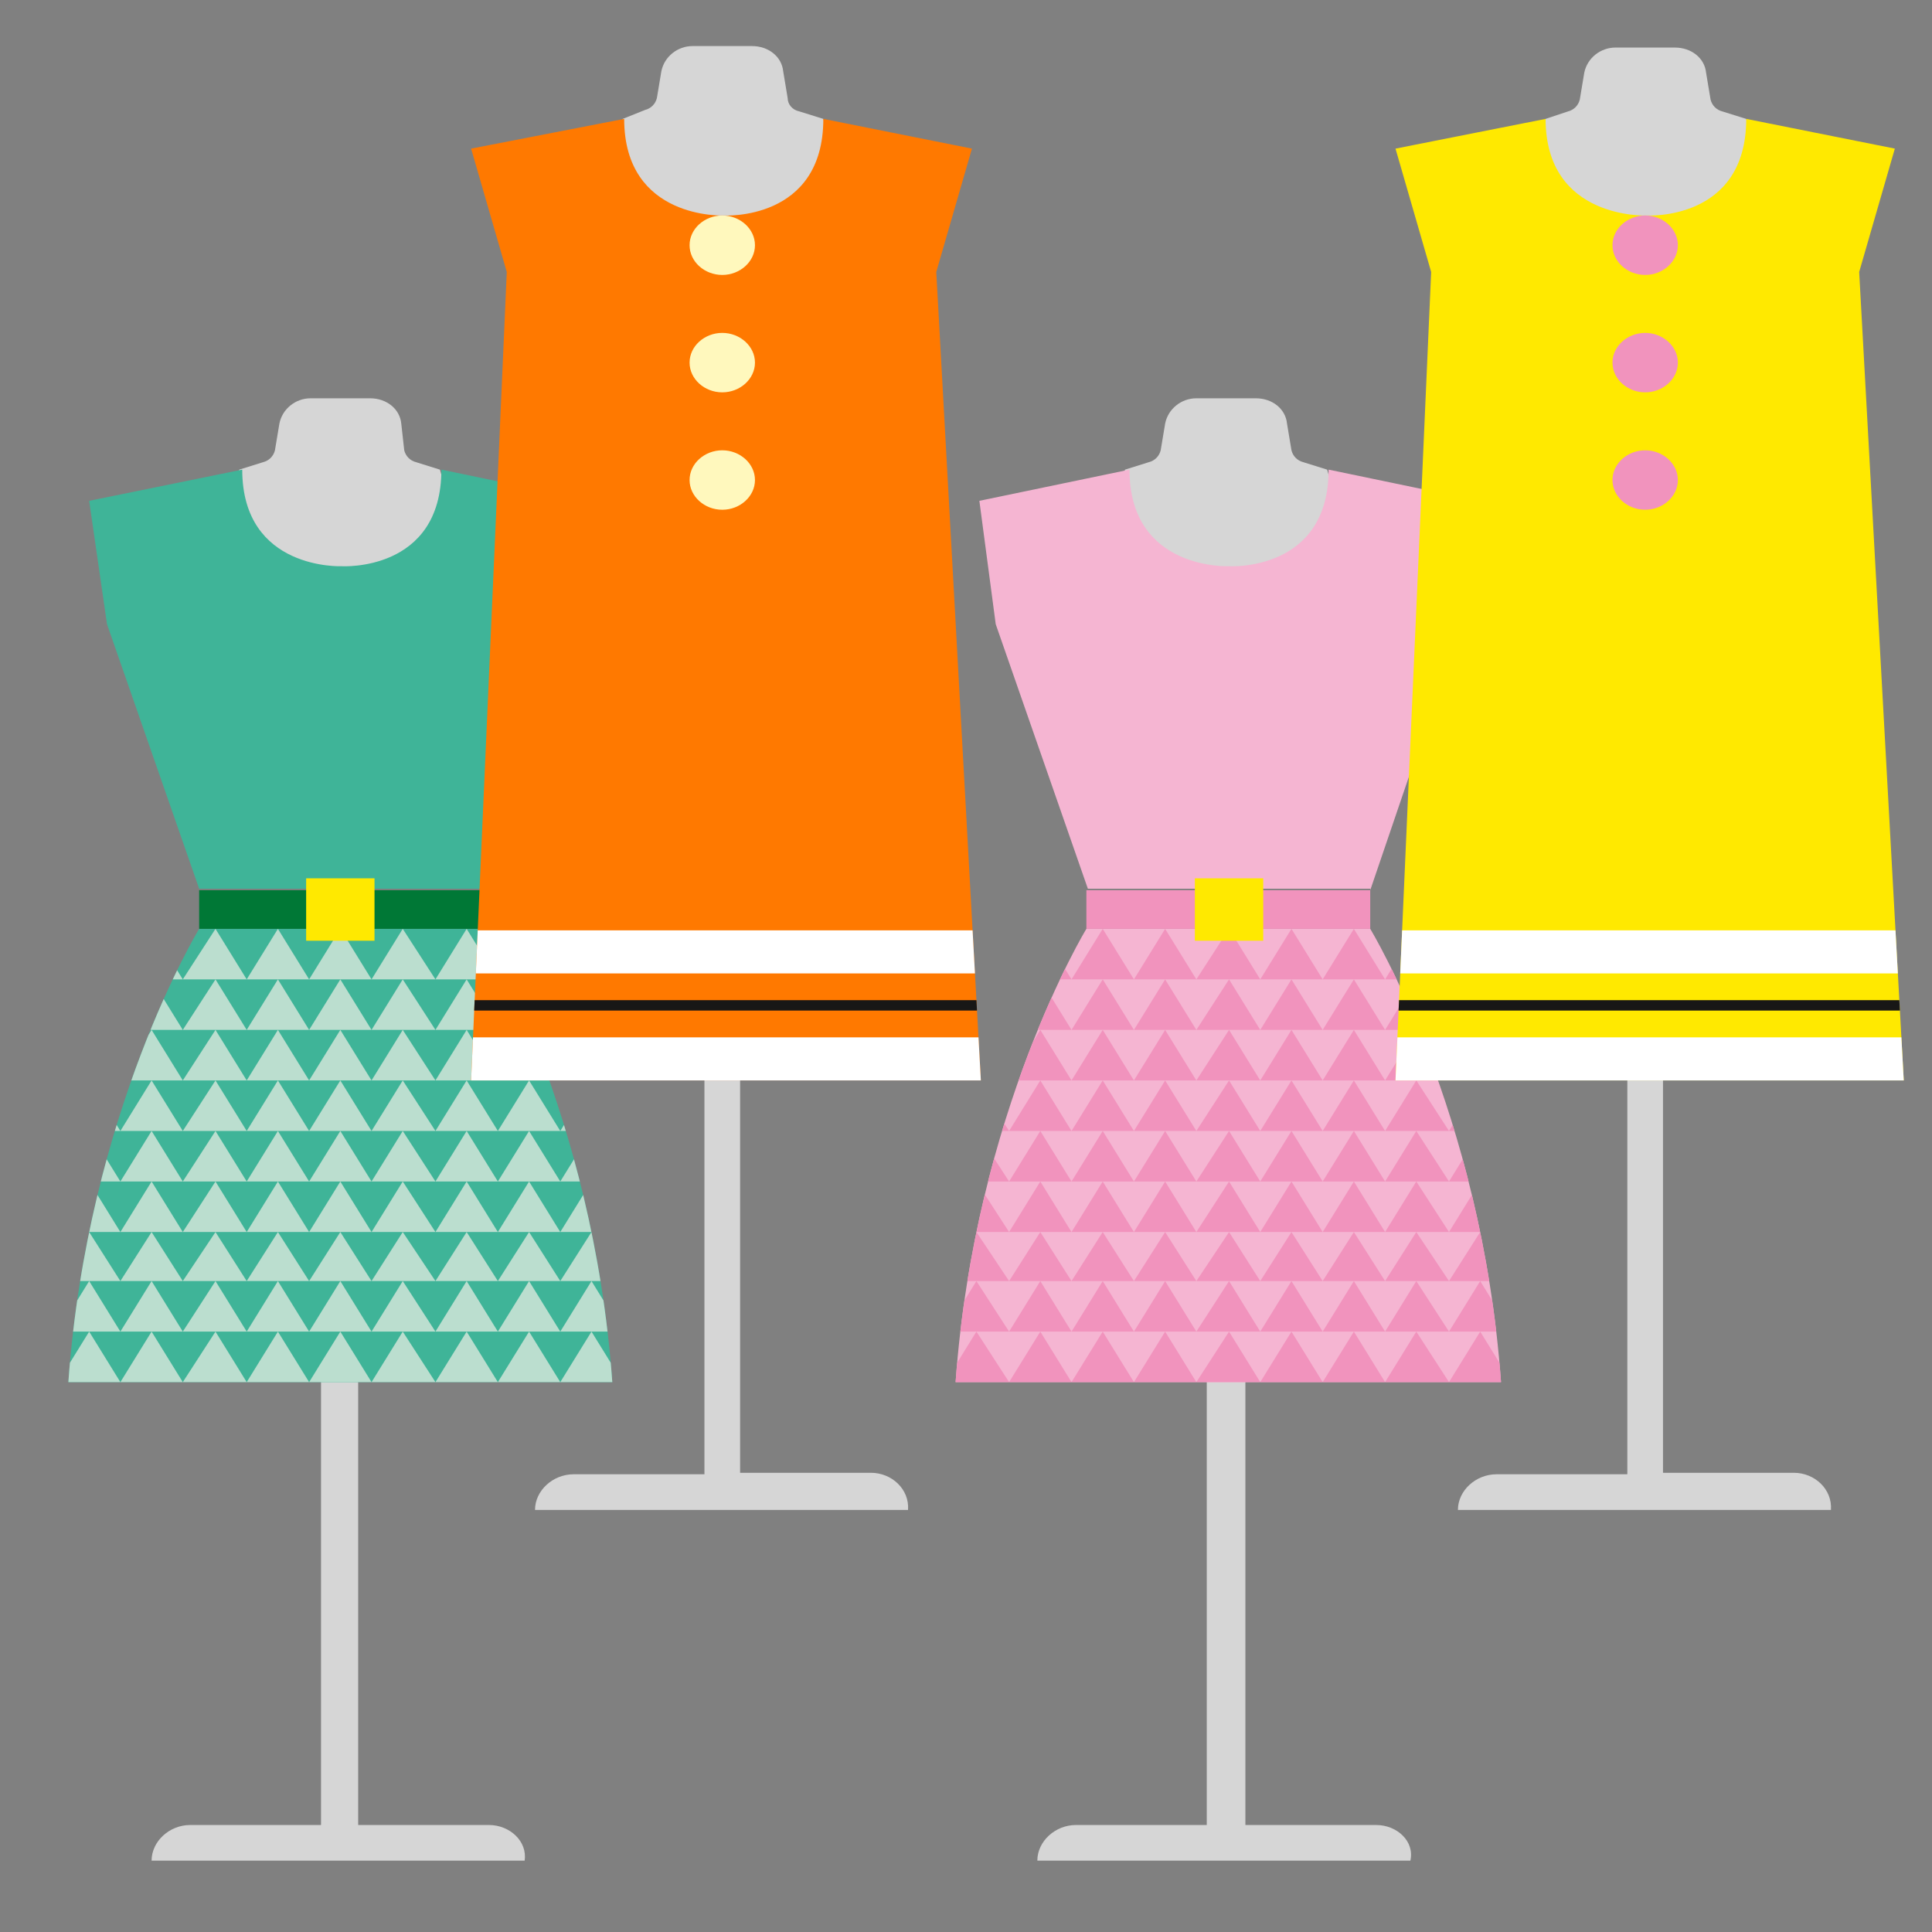 <?xml version="1.0" encoding="utf-8"?>
<!-- Generator: Adobe Illustrator 25.4.1, SVG Export Plug-In . SVG Version: 6.00 Build 0)  -->
<svg version="1.1" id="Calque_1" xmlns="http://www.w3.org/2000/svg" xmlns:xlink="http://www.w3.org/1999/xlink" x="0px" y="0px"
	 viewBox="0 0 130 130" style="enable-background:new 0 0 130 130;" xml:space="preserve">
<rect x="0" y="0" width="130" height="130" fill="#808080" stroke="none"/>
<style type="text/css">
	.st0{fill:#D6D6D6;}
	.st1{fill:#3FB498;}
	.st2{clip-path:url(#SVGID_00000140734217140525286410000015687431450164035484_);}
	.st3{fill:#BBDECF;}
	.st4{fill:#007836;}
	.st5{fill:#FFE900;}
	.st6{fill:#F5B5D2;}
	.st7{clip-path:url(#SVGID_00000045616450497725822530000000908611324776766894_);}
	.st8{fill:#F193BD;}
	.st9{fill:#FF7900;}
	.st10{fill:#FFF8BD;}
	.st11{clip-path:url(#SVGID_00000096763890861897666290000004335034185520305334_);}
	.st12{fill:#FFFFFF;}
	.st13{fill:#181716;}
	.st14{clip-path:url(#SVGID_00000044168807257868875950000014773393555128048555_);}
</style>
<g>
	<g>
		<g>
			<g>
				<g>
					<g>
						<path class="st0" d="M32.9,122.8h-8.8V39.5l6.8-3.4l-1.3-4.5l-1.6-0.5c-0.4-0.1-0.7-0.4-0.8-0.8L27,28.5c-0.1-1-1-1.7-2.1-1.7
							h-2h-2c-1,0-1.9,0.7-2.1,1.7l-0.3,1.8c-0.1,0.4-0.4,0.7-0.8,0.8l-1.6,0.5l-1.3,4.5l6.8,3.4v83.3h-8.8c-1.4,0-2.6,1.1-2.6,2.4
							h11.4h2.3h11.4C35.5,123.9,34.3,122.8,32.9,122.8z"/>
					</g>
				</g>
			</g>
		</g>
	</g>
	<g>
		<g>
			<g>
				<g>
					<g>
						<path class="st1" d="M32.4,59.9L38.6,42l1.2-8.3l-10.1-2.1c0,6.9-6.7,6.5-6.7,6.5s-6.7,0.3-6.7-6.5L6,33.7L7.2,42l6.2,17.8
							H32.4z"/>
					</g>
				</g>
			</g>
		</g>
	</g>
	<g>
		<g>
			<g>
				<g>
					<g>
						<path class="st1" d="M41.2,93c-1.3-18.2-8.8-30.5-8.8-30.5H13.4c0,0-7.5,12.3-8.8,30.5H41.2z"/>
					</g>
				</g>
			</g>
		</g>
	</g>
	<g>
		<defs>
			<path id="SVGID_1_" d="M41.2,93c-1.3-18.2-8.8-30.5-8.8-30.5H13.4c0,0-7.5,12.3-8.8,30.5H41.2z"/>
		</defs>
		<clipPath id="SVGID_00000098943825522055598120000000846173070970250677_">
			<use xlink:href="#SVGID_1_"  style="overflow:visible;"/>
		</clipPath>
		<g style="clip-path:url(#SVGID_00000098943825522055598120000000846173070970250677_);">
			<g>
				<g>
					<g>
						<g>
							<g>
								<g>
									<polygon class="st3" points="3.9,93 6,89.6 8.1,93 									"/>
								</g>
							</g>
						</g>
					</g>
				</g>
				<g>
					<g>
						<g>
							<g>
								<g>
									<polygon class="st3" points="8.1,93 10.2,89.6 12.3,93 									"/>
								</g>
							</g>
						</g>
					</g>
				</g>
				<g>
					<g>
						<g>
							<g>
								<g>
									<polygon class="st3" points="12.3,93 14.5,89.6 16.6,93 									"/>
								</g>
							</g>
						</g>
					</g>
				</g>
				<g>
					<g>
						<g>
							<g>
								<g>
									<polygon class="st3" points="16.6,93 18.7,89.6 20.8,93 									"/>
								</g>
							</g>
						</g>
					</g>
				</g>
				<g>
					<g>
						<g>
							<g>
								<g>
									<polygon class="st3" points="20.8,93 22.9,89.6 25,93 									"/>
								</g>
							</g>
						</g>
					</g>
				</g>
				<g>
					<g>
						<g>
							<g>
								<g>
									<polygon class="st3" points="25,93 27.1,89.6 29.3,93 									"/>
								</g>
							</g>
						</g>
					</g>
				</g>
				<g>
					<g>
						<g>
							<g>
								<g>
									<polygon class="st3" points="29.3,93 31.4,89.6 33.5,93 									"/>
								</g>
							</g>
						</g>
					</g>
				</g>
				<g>
					<g>
						<g>
							<g>
								<g>
									<polygon class="st3" points="33.5,93 35.6,89.6 37.7,93 									"/>
								</g>
							</g>
						</g>
					</g>
				</g>
				<g>
					<g>
						<g>
							<g>
								<g>
									<polygon class="st3" points="37.7,93 39.8,89.6 41.9,93 									"/>
								</g>
							</g>
						</g>
					</g>
				</g>
			</g>
			<g>
				<g>
					<g>
						<g>
							<g>
								<g>
									<polygon class="st3" points="3.9,89.6 6,86.2 8.1,89.6 									"/>
								</g>
							</g>
						</g>
					</g>
				</g>
				<g>
					<g>
						<g>
							<g>
								<g>
									<polygon class="st3" points="8.1,89.6 10.2,86.2 12.3,89.6 									"/>
								</g>
							</g>
						</g>
					</g>
				</g>
				<g>
					<g>
						<g>
							<g>
								<g>
									<polygon class="st3" points="12.3,89.6 14.5,86.2 16.6,89.6 									"/>
								</g>
							</g>
						</g>
					</g>
				</g>
				<g>
					<g>
						<g>
							<g>
								<g>
									<polygon class="st3" points="16.6,89.6 18.7,86.2 20.8,89.6 									"/>
								</g>
							</g>
						</g>
					</g>
				</g>
				<g>
					<g>
						<g>
							<g>
								<g>
									<polygon class="st3" points="20.8,89.6 22.9,86.2 25,89.6 									"/>
								</g>
							</g>
						</g>
					</g>
				</g>
				<g>
					<g>
						<g>
							<g>
								<g>
									<polygon class="st3" points="25,89.6 27.1,86.2 29.3,89.6 									"/>
								</g>
							</g>
						</g>
					</g>
				</g>
				<g>
					<g>
						<g>
							<g>
								<g>
									<polygon class="st3" points="29.3,89.6 31.4,86.2 33.5,89.6 									"/>
								</g>
							</g>
						</g>
					</g>
				</g>
				<g>
					<g>
						<g>
							<g>
								<g>
									<polygon class="st3" points="33.5,89.6 35.6,86.2 37.7,89.6 									"/>
								</g>
							</g>
						</g>
					</g>
				</g>
				<g>
					<g>
						<g>
							<g>
								<g>
									<polygon class="st3" points="37.7,89.6 39.8,86.2 41.9,89.6 									"/>
								</g>
							</g>
						</g>
					</g>
				</g>
			</g>
			<g>
				<g>
					<g>
						<g>
							<g>
								<g>
									<polygon class="st3" points="3.9,86.2 6,82.9 8.1,86.2 									"/>
								</g>
							</g>
						</g>
					</g>
				</g>
				<g>
					<g>
						<g>
							<g>
								<g>
									<polygon class="st3" points="8.1,86.2 10.2,82.9 12.3,86.2 									"/>
								</g>
							</g>
						</g>
					</g>
				</g>
				<g>
					<g>
						<g>
							<g>
								<g>
									<polygon class="st3" points="12.3,86.2 14.5,82.9 16.6,86.2 									"/>
								</g>
							</g>
						</g>
					</g>
				</g>
				<g>
					<g>
						<g>
							<g>
								<g>
									<polygon class="st3" points="16.6,86.2 18.7,82.9 20.8,86.2 									"/>
								</g>
							</g>
						</g>
					</g>
				</g>
				<g>
					<g>
						<g>
							<g>
								<g>
									<polygon class="st3" points="20.8,86.2 22.9,82.9 25,86.2 									"/>
								</g>
							</g>
						</g>
					</g>
				</g>
				<g>
					<g>
						<g>
							<g>
								<g>
									<polygon class="st3" points="25,86.2 27.1,82.9 29.3,86.2 									"/>
								</g>
							</g>
						</g>
					</g>
				</g>
				<g>
					<g>
						<g>
							<g>
								<g>
									<polygon class="st3" points="29.3,86.2 31.4,82.9 33.5,86.2 									"/>
								</g>
							</g>
						</g>
					</g>
				</g>
				<g>
					<g>
						<g>
							<g>
								<g>
									<polygon class="st3" points="33.5,86.2 35.6,82.9 37.7,86.2 									"/>
								</g>
							</g>
						</g>
					</g>
				</g>
				<g>
					<g>
						<g>
							<g>
								<g>
									<polygon class="st3" points="37.7,86.2 39.8,82.9 41.9,86.2 									"/>
								</g>
							</g>
						</g>
					</g>
				</g>
			</g>
			<g>
				<g>
					<g>
						<g>
							<g>
								<g>
									<polygon class="st3" points="3.9,82.9 6,79.5 8.1,82.9 									"/>
								</g>
							</g>
						</g>
					</g>
				</g>
				<g>
					<g>
						<g>
							<g>
								<g>
									<polygon class="st3" points="8.1,82.9 10.2,79.5 12.3,82.9 									"/>
								</g>
							</g>
						</g>
					</g>
				</g>
				<g>
					<g>
						<g>
							<g>
								<g>
									<polygon class="st3" points="12.3,82.9 14.5,79.5 16.6,82.9 									"/>
								</g>
							</g>
						</g>
					</g>
				</g>
				<g>
					<g>
						<g>
							<g>
								<g>
									<polygon class="st3" points="16.6,82.9 18.7,79.5 20.8,82.9 									"/>
								</g>
							</g>
						</g>
					</g>
				</g>
				<g>
					<g>
						<g>
							<g>
								<g>
									<polygon class="st3" points="20.8,82.9 22.9,79.5 25,82.9 									"/>
								</g>
							</g>
						</g>
					</g>
				</g>
				<g>
					<g>
						<g>
							<g>
								<g>
									<polygon class="st3" points="25,82.9 27.1,79.5 29.3,82.9 									"/>
								</g>
							</g>
						</g>
					</g>
				</g>
				<g>
					<g>
						<g>
							<g>
								<g>
									<polygon class="st3" points="29.3,82.9 31.4,79.5 33.5,82.9 									"/>
								</g>
							</g>
						</g>
					</g>
				</g>
				<g>
					<g>
						<g>
							<g>
								<g>
									<polygon class="st3" points="33.5,82.9 35.6,79.5 37.7,82.9 									"/>
								</g>
							</g>
						</g>
					</g>
				</g>
				<g>
					<g>
						<g>
							<g>
								<g>
									<polygon class="st3" points="37.7,82.9 39.8,79.5 41.9,82.9 									"/>
								</g>
							</g>
						</g>
					</g>
				</g>
			</g>
			<g>
				<g>
					<g>
						<g>
							<g>
								<g>
									<polygon class="st3" points="3.9,79.5 6,76.1 8.1,79.5 									"/>
								</g>
							</g>
						</g>
					</g>
				</g>
				<g>
					<g>
						<g>
							<g>
								<g>
									<polygon class="st3" points="8.1,79.5 10.2,76.1 12.3,79.5 									"/>
								</g>
							</g>
						</g>
					</g>
				</g>
				<g>
					<g>
						<g>
							<g>
								<g>
									<polygon class="st3" points="12.3,79.5 14.5,76.1 16.6,79.5 									"/>
								</g>
							</g>
						</g>
					</g>
				</g>
				<g>
					<g>
						<g>
							<g>
								<g>
									<polygon class="st3" points="16.6,79.5 18.7,76.1 20.8,79.5 									"/>
								</g>
							</g>
						</g>
					</g>
				</g>
				<g>
					<g>
						<g>
							<g>
								<g>
									<polygon class="st3" points="20.8,79.5 22.9,76.1 25,79.5 									"/>
								</g>
							</g>
						</g>
					</g>
				</g>
				<g>
					<g>
						<g>
							<g>
								<g>
									<polygon class="st3" points="25,79.5 27.1,76.1 29.3,79.5 									"/>
								</g>
							</g>
						</g>
					</g>
				</g>
				<g>
					<g>
						<g>
							<g>
								<g>
									<polygon class="st3" points="29.3,79.5 31.4,76.1 33.5,79.5 									"/>
								</g>
							</g>
						</g>
					</g>
				</g>
				<g>
					<g>
						<g>
							<g>
								<g>
									<polygon class="st3" points="33.5,79.5 35.6,76.1 37.7,79.5 									"/>
								</g>
							</g>
						</g>
					</g>
				</g>
				<g>
					<g>
						<g>
							<g>
								<g>
									<polygon class="st3" points="37.7,79.5 39.8,76.1 41.9,79.5 									"/>
								</g>
							</g>
						</g>
					</g>
				</g>
			</g>
			<g>
				<g>
					<g>
						<g>
							<g>
								<g>
									<polygon class="st3" points="3.9,76.1 6,72.7 8.1,76.1 									"/>
								</g>
							</g>
						</g>
					</g>
				</g>
				<g>
					<g>
						<g>
							<g>
								<g>
									<polygon class="st3" points="8.1,76.1 10.2,72.7 12.3,76.1 									"/>
								</g>
							</g>
						</g>
					</g>
				</g>
				<g>
					<g>
						<g>
							<g>
								<g>
									<polygon class="st3" points="12.3,76.1 14.5,72.7 16.6,76.1 									"/>
								</g>
							</g>
						</g>
					</g>
				</g>
				<g>
					<g>
						<g>
							<g>
								<g>
									<polygon class="st3" points="16.6,76.1 18.7,72.7 20.8,76.1 									"/>
								</g>
							</g>
						</g>
					</g>
				</g>
				<g>
					<g>
						<g>
							<g>
								<g>
									<polygon class="st3" points="20.8,76.1 22.9,72.7 25,76.1 									"/>
								</g>
							</g>
						</g>
					</g>
				</g>
				<g>
					<g>
						<g>
							<g>
								<g>
									<polygon class="st3" points="25,76.1 27.1,72.7 29.3,76.1 									"/>
								</g>
							</g>
						</g>
					</g>
				</g>
				<g>
					<g>
						<g>
							<g>
								<g>
									<polygon class="st3" points="29.3,76.1 31.4,72.7 33.5,76.1 									"/>
								</g>
							</g>
						</g>
					</g>
				</g>
				<g>
					<g>
						<g>
							<g>
								<g>
									<polygon class="st3" points="33.5,76.1 35.6,72.7 37.7,76.1 									"/>
								</g>
							</g>
						</g>
					</g>
				</g>
				<g>
					<g>
						<g>
							<g>
								<g>
									<polygon class="st3" points="37.7,76.1 39.8,72.7 41.9,76.1 									"/>
								</g>
							</g>
						</g>
					</g>
				</g>
			</g>
			<g>
				<g>
					<g>
						<g>
							<g>
								<g>
									<polygon class="st3" points="3.9,72.7 6,69.3 8.1,72.7 									"/>
								</g>
							</g>
						</g>
					</g>
				</g>
				<g>
					<g>
						<g>
							<g>
								<g>
									<polygon class="st3" points="8.1,72.7 10.2,69.3 12.3,72.7 									"/>
								</g>
							</g>
						</g>
					</g>
				</g>
				<g>
					<g>
						<g>
							<g>
								<g>
									<polygon class="st3" points="12.3,72.7 14.5,69.3 16.6,72.7 									"/>
								</g>
							</g>
						</g>
					</g>
				</g>
				<g>
					<g>
						<g>
							<g>
								<g>
									<polygon class="st3" points="16.6,72.7 18.7,69.3 20.8,72.7 									"/>
								</g>
							</g>
						</g>
					</g>
				</g>
				<g>
					<g>
						<g>
							<g>
								<g>
									<polygon class="st3" points="20.8,72.7 22.9,69.3 25,72.7 									"/>
								</g>
							</g>
						</g>
					</g>
				</g>
				<g>
					<g>
						<g>
							<g>
								<g>
									<polygon class="st3" points="25,72.7 27.1,69.3 29.3,72.7 									"/>
								</g>
							</g>
						</g>
					</g>
				</g>
				<g>
					<g>
						<g>
							<g>
								<g>
									<polygon class="st3" points="29.3,72.7 31.4,69.3 33.5,72.7 									"/>
								</g>
							</g>
						</g>
					</g>
				</g>
				<g>
					<g>
						<g>
							<g>
								<g>
									<polygon class="st3" points="33.5,72.7 35.6,69.3 37.7,72.7 									"/>
								</g>
							</g>
						</g>
					</g>
				</g>
				<g>
					<g>
						<g>
							<g>
								<g>
									<polygon class="st3" points="37.7,72.7 39.8,69.3 41.9,72.7 									"/>
								</g>
							</g>
						</g>
					</g>
				</g>
			</g>
			<g>
				<g>
					<g>
						<g>
							<g>
								<g>
									<polygon class="st3" points="3.9,69.3 6,65.9 8.1,69.3 									"/>
								</g>
							</g>
						</g>
					</g>
				</g>
				<g>
					<g>
						<g>
							<g>
								<g>
									<polygon class="st3" points="8.1,69.3 10.2,65.9 12.3,69.3 									"/>
								</g>
							</g>
						</g>
					</g>
				</g>
				<g>
					<g>
						<g>
							<g>
								<g>
									<polygon class="st3" points="12.3,69.3 14.5,65.9 16.6,69.3 									"/>
								</g>
							</g>
						</g>
					</g>
				</g>
				<g>
					<g>
						<g>
							<g>
								<g>
									<polygon class="st3" points="16.6,69.3 18.7,65.9 20.8,69.3 									"/>
								</g>
							</g>
						</g>
					</g>
				</g>
				<g>
					<g>
						<g>
							<g>
								<g>
									<polygon class="st3" points="20.8,69.3 22.9,65.9 25,69.3 									"/>
								</g>
							</g>
						</g>
					</g>
				</g>
				<g>
					<g>
						<g>
							<g>
								<g>
									<polygon class="st3" points="25,69.3 27.1,65.9 29.3,69.3 									"/>
								</g>
							</g>
						</g>
					</g>
				</g>
				<g>
					<g>
						<g>
							<g>
								<g>
									<polygon class="st3" points="29.3,69.3 31.4,65.9 33.5,69.3 									"/>
								</g>
							</g>
						</g>
					</g>
				</g>
				<g>
					<g>
						<g>
							<g>
								<g>
									<polygon class="st3" points="33.5,69.3 35.6,65.9 37.7,69.3 									"/>
								</g>
							</g>
						</g>
					</g>
				</g>
				<g>
					<g>
						<g>
							<g>
								<g>
									<polygon class="st3" points="37.7,69.3 39.8,65.9 41.9,69.3 									"/>
								</g>
							</g>
						</g>
					</g>
				</g>
			</g>
			<g>
				<g>
					<g>
						<g>
							<g>
								<g>
									<polygon class="st3" points="3.9,65.9 6,62.5 8.1,65.9 									"/>
								</g>
							</g>
						</g>
					</g>
				</g>
				<g>
					<g>
						<g>
							<g>
								<g>
									<polygon class="st3" points="8.1,65.9 10.2,62.5 12.3,65.9 									"/>
								</g>
							</g>
						</g>
					</g>
				</g>
				<g>
					<g>
						<g>
							<g>
								<g>
									<polygon class="st3" points="12.3,65.9 14.5,62.5 16.6,65.9 									"/>
								</g>
							</g>
						</g>
					</g>
				</g>
				<g>
					<g>
						<g>
							<g>
								<g>
									<polygon class="st3" points="16.6,65.9 18.7,62.5 20.8,65.9 									"/>
								</g>
							</g>
						</g>
					</g>
				</g>
				<g>
					<g>
						<g>
							<g>
								<g>
									<polygon class="st3" points="20.8,65.9 22.9,62.5 25,65.9 									"/>
								</g>
							</g>
						</g>
					</g>
				</g>
				<g>
					<g>
						<g>
							<g>
								<g>
									<polygon class="st3" points="25,65.9 27.1,62.5 29.3,65.9 									"/>
								</g>
							</g>
						</g>
					</g>
				</g>
				<g>
					<g>
						<g>
							<g>
								<g>
									<polygon class="st3" points="29.3,65.9 31.4,62.5 33.5,65.9 									"/>
								</g>
							</g>
						</g>
					</g>
				</g>
				<g>
					<g>
						<g>
							<g>
								<g>
									<polygon class="st3" points="33.5,65.9 35.6,62.5 37.7,65.9 									"/>
								</g>
							</g>
						</g>
					</g>
				</g>
				<g>
					<g>
						<g>
							<g>
								<g>
									<polygon class="st3" points="37.7,65.9 39.8,62.5 41.9,65.9 									"/>
								</g>
							</g>
						</g>
					</g>
				</g>
			</g>
		</g>
	</g>
	<g>
		<g>
			<g>
				<g>
					<g>
						<rect x="13.4" y="59.9" class="st4" width="19.1" height="2.6"/>
					</g>
				</g>
			</g>
		</g>
	</g>
	<g>
		<g>
			<g>
				<g>
					<g>
						<rect x="20.6" y="59.1" class="st5" width="4.6" height="4.2"/>
					</g>
				</g>
			</g>
		</g>
	</g>
</g>
<g>
	<g>
		<g>
			<g>
				<g>
					<g>
						<path class="st0" d="M92.6,122.8h-8.8V39.5l6.8-3.4l-1.3-4.5l-1.6-0.5c-0.4-0.1-0.7-0.4-0.8-0.8l-0.3-1.8
							c-0.1-1-1-1.7-2.1-1.7h-2h-2c-1,0-1.9,0.7-2.1,1.7l-0.3,1.8c-0.1,0.4-0.4,0.7-0.8,0.8l-1.6,0.5l-1.3,4.5l6.8,3.4v83.3h-8.8
							c-1.4,0-2.6,1.1-2.6,2.4h11.4h2.3h11.4C95.2,123.9,94,122.8,92.6,122.8z"/>
					</g>
				</g>
			</g>
		</g>
	</g>
	<g>
		<g>
			<g>
				<g>
					<g>
						<path class="st6" d="M92.2,59.9L98.3,42l1.2-8.3l-10.1-2.1c0,6.9-6.7,6.5-6.7,6.5s-6.7,0.3-6.7-6.5l-10.1,2.1L67,42l6.2,17.8
							H92.2z"/>
					</g>
				</g>
			</g>
		</g>
	</g>
	<g>
		<g>
			<g>
				<g>
					<g>
						<path class="st6" d="M101,93c-1.3-18.2-8.8-30.5-8.8-30.5H73.1c0,0-7.5,12.3-8.8,30.5H101z"/>
					</g>
				</g>
			</g>
		</g>
	</g>
	<g>
		<defs>
			<path id="SVGID_00000161613078741491345620000001550160372676056757_" d="M101,93c-1.3-18.2-8.8-30.5-8.8-30.5H73.1
				c0,0-7.5,12.3-8.8,30.5H101z"/>
		</defs>
		<clipPath id="SVGID_00000071545708676890800760000010590368303893719998_">
			<use xlink:href="#SVGID_00000161613078741491345620000001550160372676056757_"  style="overflow:visible;"/>
		</clipPath>
		<g style="clip-path:url(#SVGID_00000071545708676890800760000010590368303893719998_);">
			<g>
				<g>
					<g>
						<g>
							<g>
								<g>
									<polygon class="st8" points="63.6,93 65.7,89.6 67.9,93 									"/>
								</g>
							</g>
						</g>
					</g>
				</g>
				<g>
					<g>
						<g>
							<g>
								<g>
									<polygon class="st8" points="67.9,93 70,89.6 72.1,93 									"/>
								</g>
							</g>
						</g>
					</g>
				</g>
				<g>
					<g>
						<g>
							<g>
								<g>
									<polygon class="st8" points="72.1,93 74.2,89.6 76.3,93 									"/>
								</g>
							</g>
						</g>
					</g>
				</g>
				<g>
					<g>
						<g>
							<g>
								<g>
									<polygon class="st8" points="76.3,93 78.4,89.6 80.5,93 									"/>
								</g>
							</g>
						</g>
					</g>
				</g>
				<g>
					<g>
						<g>
							<g>
								<g>
									<polygon class="st8" points="80.5,93 82.7,89.6 84.8,93 									"/>
								</g>
							</g>
						</g>
					</g>
				</g>
				<g>
					<g>
						<g>
							<g>
								<g>
									<polygon class="st8" points="84.8,93 86.9,89.6 89,93 									"/>
								</g>
							</g>
						</g>
					</g>
				</g>
				<g>
					<g>
						<g>
							<g>
								<g>
									<polygon class="st8" points="89,93 91.1,89.6 93.2,93 									"/>
								</g>
							</g>
						</g>
					</g>
				</g>
				<g>
					<g>
						<g>
							<g>
								<g>
									<polygon class="st8" points="93.2,93 95.3,89.6 97.5,93 									"/>
								</g>
							</g>
						</g>
					</g>
				</g>
				<g>
					<g>
						<g>
							<g>
								<g>
									<polygon class="st8" points="97.5,93 99.6,89.6 101.7,93 									"/>
								</g>
							</g>
						</g>
					</g>
				</g>
			</g>
			<g>
				<g>
					<g>
						<g>
							<g>
								<g>
									<polygon class="st8" points="63.6,89.6 65.7,86.2 67.9,89.6 									"/>
								</g>
							</g>
						</g>
					</g>
				</g>
				<g>
					<g>
						<g>
							<g>
								<g>
									<polygon class="st8" points="67.9,89.6 70,86.2 72.1,89.6 									"/>
								</g>
							</g>
						</g>
					</g>
				</g>
				<g>
					<g>
						<g>
							<g>
								<g>
									<polygon class="st8" points="72.1,89.6 74.2,86.2 76.3,89.6 									"/>
								</g>
							</g>
						</g>
					</g>
				</g>
				<g>
					<g>
						<g>
							<g>
								<g>
									<polygon class="st8" points="76.3,89.6 78.4,86.2 80.5,89.6 									"/>
								</g>
							</g>
						</g>
					</g>
				</g>
				<g>
					<g>
						<g>
							<g>
								<g>
									<polygon class="st8" points="80.5,89.6 82.7,86.2 84.8,89.6 									"/>
								</g>
							</g>
						</g>
					</g>
				</g>
				<g>
					<g>
						<g>
							<g>
								<g>
									<polygon class="st8" points="84.8,89.6 86.9,86.2 89,89.6 									"/>
								</g>
							</g>
						</g>
					</g>
				</g>
				<g>
					<g>
						<g>
							<g>
								<g>
									<polygon class="st8" points="89,89.6 91.1,86.2 93.2,89.6 									"/>
								</g>
							</g>
						</g>
					</g>
				</g>
				<g>
					<g>
						<g>
							<g>
								<g>
									<polygon class="st8" points="93.2,89.6 95.3,86.2 97.5,89.6 									"/>
								</g>
							</g>
						</g>
					</g>
				</g>
				<g>
					<g>
						<g>
							<g>
								<g>
									<polygon class="st8" points="97.5,89.6 99.6,86.2 101.7,89.6 									"/>
								</g>
							</g>
						</g>
					</g>
				</g>
			</g>
			<g>
				<g>
					<g>
						<g>
							<g>
								<g>
									<polygon class="st8" points="63.6,86.2 65.7,82.9 67.9,86.2 									"/>
								</g>
							</g>
						</g>
					</g>
				</g>
				<g>
					<g>
						<g>
							<g>
								<g>
									<polygon class="st8" points="67.9,86.2 70,82.9 72.1,86.2 									"/>
								</g>
							</g>
						</g>
					</g>
				</g>
				<g>
					<g>
						<g>
							<g>
								<g>
									<polygon class="st8" points="72.1,86.2 74.2,82.9 76.3,86.2 									"/>
								</g>
							</g>
						</g>
					</g>
				</g>
				<g>
					<g>
						<g>
							<g>
								<g>
									<polygon class="st8" points="76.3,86.2 78.4,82.9 80.5,86.2 									"/>
								</g>
							</g>
						</g>
					</g>
				</g>
				<g>
					<g>
						<g>
							<g>
								<g>
									<polygon class="st8" points="80.5,86.2 82.7,82.9 84.8,86.2 									"/>
								</g>
							</g>
						</g>
					</g>
				</g>
				<g>
					<g>
						<g>
							<g>
								<g>
									<polygon class="st8" points="84.8,86.2 86.9,82.9 89,86.2 									"/>
								</g>
							</g>
						</g>
					</g>
				</g>
				<g>
					<g>
						<g>
							<g>
								<g>
									<polygon class="st8" points="89,86.2 91.1,82.9 93.2,86.2 									"/>
								</g>
							</g>
						</g>
					</g>
				</g>
				<g>
					<g>
						<g>
							<g>
								<g>
									<polygon class="st8" points="93.2,86.2 95.3,82.9 97.5,86.2 									"/>
								</g>
							</g>
						</g>
					</g>
				</g>
				<g>
					<g>
						<g>
							<g>
								<g>
									<polygon class="st8" points="97.5,86.2 99.6,82.9 101.7,86.2 									"/>
								</g>
							</g>
						</g>
					</g>
				</g>
			</g>
			<g>
				<g>
					<g>
						<g>
							<g>
								<g>
									<polygon class="st8" points="63.6,82.9 65.7,79.5 67.9,82.9 									"/>
								</g>
							</g>
						</g>
					</g>
				</g>
				<g>
					<g>
						<g>
							<g>
								<g>
									<polygon class="st8" points="67.9,82.9 70,79.5 72.1,82.9 									"/>
								</g>
							</g>
						</g>
					</g>
				</g>
				<g>
					<g>
						<g>
							<g>
								<g>
									<polygon class="st8" points="72.1,82.9 74.2,79.5 76.3,82.9 									"/>
								</g>
							</g>
						</g>
					</g>
				</g>
				<g>
					<g>
						<g>
							<g>
								<g>
									<polygon class="st8" points="76.3,82.9 78.4,79.5 80.5,82.9 									"/>
								</g>
							</g>
						</g>
					</g>
				</g>
				<g>
					<g>
						<g>
							<g>
								<g>
									<polygon class="st8" points="80.5,82.9 82.7,79.5 84.8,82.9 									"/>
								</g>
							</g>
						</g>
					</g>
				</g>
				<g>
					<g>
						<g>
							<g>
								<g>
									<polygon class="st8" points="84.8,82.9 86.9,79.5 89,82.9 									"/>
								</g>
							</g>
						</g>
					</g>
				</g>
				<g>
					<g>
						<g>
							<g>
								<g>
									<polygon class="st8" points="89,82.9 91.1,79.5 93.2,82.9 									"/>
								</g>
							</g>
						</g>
					</g>
				</g>
				<g>
					<g>
						<g>
							<g>
								<g>
									<polygon class="st8" points="93.2,82.9 95.3,79.5 97.5,82.9 									"/>
								</g>
							</g>
						</g>
					</g>
				</g>
				<g>
					<g>
						<g>
							<g>
								<g>
									<polygon class="st8" points="97.5,82.9 99.6,79.5 101.7,82.9 									"/>
								</g>
							</g>
						</g>
					</g>
				</g>
			</g>
			<g>
				<g>
					<g>
						<g>
							<g>
								<g>
									<polygon class="st8" points="63.6,79.5 65.7,76.1 67.9,79.5 									"/>
								</g>
							</g>
						</g>
					</g>
				</g>
				<g>
					<g>
						<g>
							<g>
								<g>
									<polygon class="st8" points="67.9,79.5 70,76.1 72.1,79.5 									"/>
								</g>
							</g>
						</g>
					</g>
				</g>
				<g>
					<g>
						<g>
							<g>
								<g>
									<polygon class="st8" points="72.1,79.5 74.2,76.1 76.3,79.5 									"/>
								</g>
							</g>
						</g>
					</g>
				</g>
				<g>
					<g>
						<g>
							<g>
								<g>
									<polygon class="st8" points="76.3,79.5 78.4,76.1 80.5,79.5 									"/>
								</g>
							</g>
						</g>
					</g>
				</g>
				<g>
					<g>
						<g>
							<g>
								<g>
									<polygon class="st8" points="80.5,79.5 82.7,76.1 84.8,79.5 									"/>
								</g>
							</g>
						</g>
					</g>
				</g>
				<g>
					<g>
						<g>
							<g>
								<g>
									<polygon class="st8" points="84.8,79.5 86.9,76.1 89,79.5 									"/>
								</g>
							</g>
						</g>
					</g>
				</g>
				<g>
					<g>
						<g>
							<g>
								<g>
									<polygon class="st8" points="89,79.5 91.1,76.1 93.2,79.5 									"/>
								</g>
							</g>
						</g>
					</g>
				</g>
				<g>
					<g>
						<g>
							<g>
								<g>
									<polygon class="st8" points="93.2,79.5 95.3,76.1 97.5,79.5 									"/>
								</g>
							</g>
						</g>
					</g>
				</g>
				<g>
					<g>
						<g>
							<g>
								<g>
									<polygon class="st8" points="97.5,79.5 99.6,76.1 101.7,79.5 									"/>
								</g>
							</g>
						</g>
					</g>
				</g>
			</g>
			<g>
				<g>
					<g>
						<g>
							<g>
								<g>
									<polygon class="st8" points="63.6,76.1 65.7,72.7 67.9,76.1 									"/>
								</g>
							</g>
						</g>
					</g>
				</g>
				<g>
					<g>
						<g>
							<g>
								<g>
									<polygon class="st8" points="67.9,76.1 70,72.7 72.1,76.1 									"/>
								</g>
							</g>
						</g>
					</g>
				</g>
				<g>
					<g>
						<g>
							<g>
								<g>
									<polygon class="st8" points="72.1,76.1 74.2,72.7 76.3,76.1 									"/>
								</g>
							</g>
						</g>
					</g>
				</g>
				<g>
					<g>
						<g>
							<g>
								<g>
									<polygon class="st8" points="76.3,76.1 78.4,72.7 80.5,76.1 									"/>
								</g>
							</g>
						</g>
					</g>
				</g>
				<g>
					<g>
						<g>
							<g>
								<g>
									<polygon class="st8" points="80.5,76.1 82.7,72.7 84.8,76.1 									"/>
								</g>
							</g>
						</g>
					</g>
				</g>
				<g>
					<g>
						<g>
							<g>
								<g>
									<polygon class="st8" points="84.8,76.1 86.9,72.7 89,76.1 									"/>
								</g>
							</g>
						</g>
					</g>
				</g>
				<g>
					<g>
						<g>
							<g>
								<g>
									<polygon class="st8" points="89,76.1 91.1,72.7 93.2,76.1 									"/>
								</g>
							</g>
						</g>
					</g>
				</g>
				<g>
					<g>
						<g>
							<g>
								<g>
									<polygon class="st8" points="93.2,76.1 95.3,72.7 97.5,76.1 									"/>
								</g>
							</g>
						</g>
					</g>
				</g>
				<g>
					<g>
						<g>
							<g>
								<g>
									<polygon class="st8" points="97.5,76.1 99.6,72.7 101.7,76.1 									"/>
								</g>
							</g>
						</g>
					</g>
				</g>
			</g>
			<g>
				<g>
					<g>
						<g>
							<g>
								<g>
									<polygon class="st8" points="63.6,72.7 65.7,69.3 67.9,72.7 									"/>
								</g>
							</g>
						</g>
					</g>
				</g>
				<g>
					<g>
						<g>
							<g>
								<g>
									<polygon class="st8" points="67.9,72.7 70,69.3 72.1,72.7 									"/>
								</g>
							</g>
						</g>
					</g>
				</g>
				<g>
					<g>
						<g>
							<g>
								<g>
									<polygon class="st8" points="72.1,72.7 74.2,69.3 76.3,72.7 									"/>
								</g>
							</g>
						</g>
					</g>
				</g>
				<g>
					<g>
						<g>
							<g>
								<g>
									<polygon class="st8" points="76.3,72.7 78.4,69.3 80.5,72.7 									"/>
								</g>
							</g>
						</g>
					</g>
				</g>
				<g>
					<g>
						<g>
							<g>
								<g>
									<polygon class="st8" points="80.5,72.7 82.7,69.3 84.8,72.7 									"/>
								</g>
							</g>
						</g>
					</g>
				</g>
				<g>
					<g>
						<g>
							<g>
								<g>
									<polygon class="st8" points="84.8,72.7 86.9,69.3 89,72.7 									"/>
								</g>
							</g>
						</g>
					</g>
				</g>
				<g>
					<g>
						<g>
							<g>
								<g>
									<polygon class="st8" points="89,72.7 91.1,69.3 93.2,72.7 									"/>
								</g>
							</g>
						</g>
					</g>
				</g>
				<g>
					<g>
						<g>
							<g>
								<g>
									<polygon class="st8" points="93.2,72.7 95.3,69.3 97.5,72.7 									"/>
								</g>
							</g>
						</g>
					</g>
				</g>
				<g>
					<g>
						<g>
							<g>
								<g>
									<polygon class="st8" points="97.5,72.7 99.6,69.3 101.7,72.7 									"/>
								</g>
							</g>
						</g>
					</g>
				</g>
			</g>
			<g>
				<g>
					<g>
						<g>
							<g>
								<g>
									<polygon class="st8" points="63.6,69.3 65.7,65.9 67.9,69.3 									"/>
								</g>
							</g>
						</g>
					</g>
				</g>
				<g>
					<g>
						<g>
							<g>
								<g>
									<polygon class="st8" points="67.9,69.3 70,65.9 72.1,69.3 									"/>
								</g>
							</g>
						</g>
					</g>
				</g>
				<g>
					<g>
						<g>
							<g>
								<g>
									<polygon class="st8" points="72.1,69.3 74.2,65.9 76.3,69.3 									"/>
								</g>
							</g>
						</g>
					</g>
				</g>
				<g>
					<g>
						<g>
							<g>
								<g>
									<polygon class="st8" points="76.3,69.3 78.4,65.9 80.5,69.3 									"/>
								</g>
							</g>
						</g>
					</g>
				</g>
				<g>
					<g>
						<g>
							<g>
								<g>
									<polygon class="st8" points="80.5,69.3 82.7,65.9 84.8,69.3 									"/>
								</g>
							</g>
						</g>
					</g>
				</g>
				<g>
					<g>
						<g>
							<g>
								<g>
									<polygon class="st8" points="84.8,69.3 86.9,65.9 89,69.3 									"/>
								</g>
							</g>
						</g>
					</g>
				</g>
				<g>
					<g>
						<g>
							<g>
								<g>
									<polygon class="st8" points="89,69.3 91.1,65.9 93.2,69.3 									"/>
								</g>
							</g>
						</g>
					</g>
				</g>
				<g>
					<g>
						<g>
							<g>
								<g>
									<polygon class="st8" points="93.2,69.3 95.3,65.9 97.5,69.3 									"/>
								</g>
							</g>
						</g>
					</g>
				</g>
				<g>
					<g>
						<g>
							<g>
								<g>
									<polygon class="st8" points="97.5,69.3 99.6,65.9 101.7,69.3 									"/>
								</g>
							</g>
						</g>
					</g>
				</g>
			</g>
			<g>
				<g>
					<g>
						<g>
							<g>
								<g>
									<polygon class="st8" points="63.6,65.9 65.7,62.5 67.9,65.9 									"/>
								</g>
							</g>
						</g>
					</g>
				</g>
				<g>
					<g>
						<g>
							<g>
								<g>
									<polygon class="st8" points="67.9,65.9 70,62.5 72.1,65.9 									"/>
								</g>
							</g>
						</g>
					</g>
				</g>
				<g>
					<g>
						<g>
							<g>
								<g>
									<polygon class="st8" points="72.1,65.9 74.2,62.5 76.3,65.9 									"/>
								</g>
							</g>
						</g>
					</g>
				</g>
				<g>
					<g>
						<g>
							<g>
								<g>
									<polygon class="st8" points="76.3,65.9 78.4,62.5 80.5,65.9 									"/>
								</g>
							</g>
						</g>
					</g>
				</g>
				<g>
					<g>
						<g>
							<g>
								<g>
									<polygon class="st8" points="80.5,65.9 82.7,62.5 84.8,65.9 									"/>
								</g>
							</g>
						</g>
					</g>
				</g>
				<g>
					<g>
						<g>
							<g>
								<g>
									<polygon class="st8" points="84.8,65.9 86.9,62.5 89,65.9 									"/>
								</g>
							</g>
						</g>
					</g>
				</g>
				<g>
					<g>
						<g>
							<g>
								<g>
									<polygon class="st8" points="89,65.9 91.1,62.5 93.2,65.9 									"/>
								</g>
							</g>
						</g>
					</g>
				</g>
				<g>
					<g>
						<g>
							<g>
								<g>
									<polygon class="st8" points="93.2,65.9 95.3,62.5 97.5,65.9 									"/>
								</g>
							</g>
						</g>
					</g>
				</g>
				<g>
					<g>
						<g>
							<g>
								<g>
									<polygon class="st8" points="97.5,65.9 99.6,62.5 101.7,65.9 									"/>
								</g>
							</g>
						</g>
					</g>
				</g>
			</g>
		</g>
	</g>
	<g>
		<g>
			<g>
				<g>
					<g>
						<rect x="73.1" y="59.9" class="st8" width="19.1" height="2.6"/>
					</g>
				</g>
			</g>
		</g>
	</g>
	<g>
		<g>
			<g>
				<g>
					<g>
						<rect x="80.4" y="59.1" class="st5" width="4.6" height="4.2"/>
					</g>
				</g>
			</g>
		</g>
	</g>
</g>
<g>
	<g>
		<g>
			<g>
				<g>
					<g>
						<g>
							<path class="st0" d="M58.6,99.1h-8.8V15.8l6.8-3.4L55.4,8l-1.6-0.5C53.3,7.4,53,7,53,6.6l-0.3-1.8c-0.1-1-1-1.7-2.1-1.7h-2
								h-2c-1,0-1.9,0.7-2.1,1.7l-0.3,1.8c-0.1,0.4-0.4,0.7-0.8,0.8L41.9,8l-1.3,4.5l6.8,3.4v83.3h-8.8c-1.4,0-2.6,1.1-2.6,2.4h11.4
								h2.3h11.4C61.2,100.2,60,99.1,58.6,99.1z"/>
						</g>
					</g>
				</g>
			</g>
		</g>
		<g>
			<g>
				<g>
					<g>
						<g>
							<path class="st9" d="M66,72.7l-3-54.4l2.4-8.3L55.4,8c0,6.9-6.7,6.5-6.7,6.5s-6.7,0.3-6.7-6.5L31.7,10l2.4,8.3l-2.4,54.4H66z
								"/>
						</g>
					</g>
				</g>
			</g>
		</g>
	</g>
	<g>
		<g>
			<g>
				<g>
					<g>
						<path class="st10" d="M50.8,16.5c0,1.1-1,2-2.2,2c-1.2,0-2.2-0.9-2.2-2s1-2,2.2-2C49.8,14.5,50.8,15.4,50.8,16.5z"/>
					</g>
				</g>
			</g>
		</g>
	</g>
	<g>
		<g>
			<g>
				<g>
					<g>
						<path class="st10" d="M50.8,24.4c0,1.1-1,2-2.2,2c-1.2,0-2.2-0.9-2.2-2s1-2,2.2-2C49.8,22.4,50.8,23.3,50.8,24.4z"/>
					</g>
				</g>
			</g>
		</g>
	</g>
	<g>
		<g>
			<g>
				<g>
					<g>
						<path class="st10" d="M50.8,32.3c0,1.1-1,2-2.2,2c-1.2,0-2.2-0.9-2.2-2c0-1.1,1-2,2.2-2C49.8,30.3,50.8,31.2,50.8,32.3z"/>
					</g>
				</g>
			</g>
		</g>
	</g>
	<g>
		<defs>
			<path id="SVGID_00000147219371573874863700000010283283255602563477_" d="M66,72.7l-3-54.4l2.4-8.3L55.4,8c0,6.9-6.7,6.5-6.7,6.5
				s-6.7,0.3-6.7-6.5L31.7,10l2.4,8.3l-2.4,54.4H66z"/>
		</defs>
		<clipPath id="SVGID_00000104697813339243764290000011033054091044804538_">
			<use xlink:href="#SVGID_00000147219371573874863700000010283283255602563477_"  style="overflow:visible;"/>
		</clipPath>
		<g style="clip-path:url(#SVGID_00000104697813339243764290000011033054091044804538_);">
			<g>
				<g>
					<g>
						<g>
							<rect x="29.5" y="69.8" class="st12" width="38.3" height="2.9"/>
						</g>
					</g>
				</g>
			</g>
		</g>
		<g style="clip-path:url(#SVGID_00000104697813339243764290000011033054091044804538_);">
			<g>
				<g>
					<g>
						<g>
							<rect x="29.5" y="62.6" class="st12" width="38.3" height="2.9"/>
						</g>
					</g>
				</g>
			</g>
		</g>
		<g style="clip-path:url(#SVGID_00000104697813339243764290000011033054091044804538_);">
			<g>
				<g>
					<g>
						<g>
							<rect x="29.5" y="67.3" class="st13" width="38.3" height="0.7"/>
						</g>
					</g>
				</g>
			</g>
		</g>
	</g>
</g>
<g>
	<g>
		<g>
			<g>
				<g>
					<g>
						<g>
							<path class="st0" d="M120.7,99.1h-8.8V15.8l6.8-3.4L117.5,8l-1.6-0.5c-0.4-0.1-0.7-0.4-0.8-0.8l-0.3-1.8
								c-0.1-1-1-1.7-2.1-1.7h-2h-2c-1,0-1.9,0.7-2.1,1.7l-0.3,1.8c-0.1,0.4-0.4,0.7-0.8,0.8L104,8l-1.3,4.5l6.8,3.4v83.3h-8.8
								c-1.4,0-2.6,1.1-2.6,2.4h11.4h2.3h11.4C123.3,100.2,122.1,99.1,120.7,99.1z"/>
						</g>
					</g>
				</g>
			</g>
		</g>
	</g>
	<g>
		<g>
			<g>
				<g>
					<g>
						<path class="st5" d="M128.1,72.7l-3-54.4l2.4-8.3L117.5,8c0,6.9-6.7,6.5-6.7,6.5S104,14.8,104,8L93.9,10l2.4,8.3l-2.4,54.4
							H128.1z"/>
					</g>
				</g>
			</g>
		</g>
	</g>
	<g>
		<g>
			<g>
				<g>
					<g>
						<path class="st8" d="M112.9,16.5c0,1.1-1,2-2.2,2c-1.2,0-2.2-0.9-2.2-2s1-2,2.2-2C111.9,14.5,112.9,15.4,112.9,16.5z"/>
					</g>
				</g>
			</g>
		</g>
	</g>
	<g>
		<g>
			<g>
				<g>
					<g>
						<path class="st8" d="M112.9,24.4c0,1.1-1,2-2.2,2c-1.2,0-2.2-0.9-2.2-2s1-2,2.2-2C111.9,22.4,112.9,23.3,112.9,24.4z"/>
					</g>
				</g>
			</g>
		</g>
	</g>
	<g>
		<g>
			<g>
				<g>
					<g>
						<path class="st8" d="M112.9,32.3c0,1.1-1,2-2.2,2c-1.2,0-2.2-0.9-2.2-2c0-1.1,1-2,2.2-2C111.9,30.3,112.9,31.2,112.9,32.3z"/>
					</g>
				</g>
			</g>
		</g>
	</g>
	<g>
		<defs>
			<path id="SVGID_00000060735008525443727780000011407516629588525497_" d="M128.1,72.7l-3-54.4l2.4-8.3L117.5,8
				c0,6.9-6.7,6.5-6.7,6.5S104,14.8,104,8L93.9,10l2.4,8.3l-2.4,54.4H128.1z"/>
		</defs>
		<clipPath id="SVGID_00000177472376874394998150000005861844996548692891_">
			<use xlink:href="#SVGID_00000060735008525443727780000011407516629588525497_"  style="overflow:visible;"/>
		</clipPath>
		<g style="clip-path:url(#SVGID_00000177472376874394998150000005861844996548692891_);">
			<g>
				<g>
					<g>
						<g>
							<rect x="91.6" y="69.8" class="st12" width="38.3" height="2.9"/>
						</g>
					</g>
				</g>
			</g>
		</g>
		<g style="clip-path:url(#SVGID_00000177472376874394998150000005861844996548692891_);">
			<g>
				<g>
					<g>
						<g>
							<rect x="91.6" y="62.6" class="st12" width="38.3" height="2.9"/>
						</g>
					</g>
				</g>
			</g>
		</g>
		<g style="clip-path:url(#SVGID_00000177472376874394998150000005861844996548692891_);">
			<g>
				<g>
					<g>
						<g>
							<rect x="91.6" y="67.3" class="st13" width="38.3" height="0.7"/>
						</g>
					</g>
				</g>
			</g>
		</g>
	</g>
</g>
</svg>
